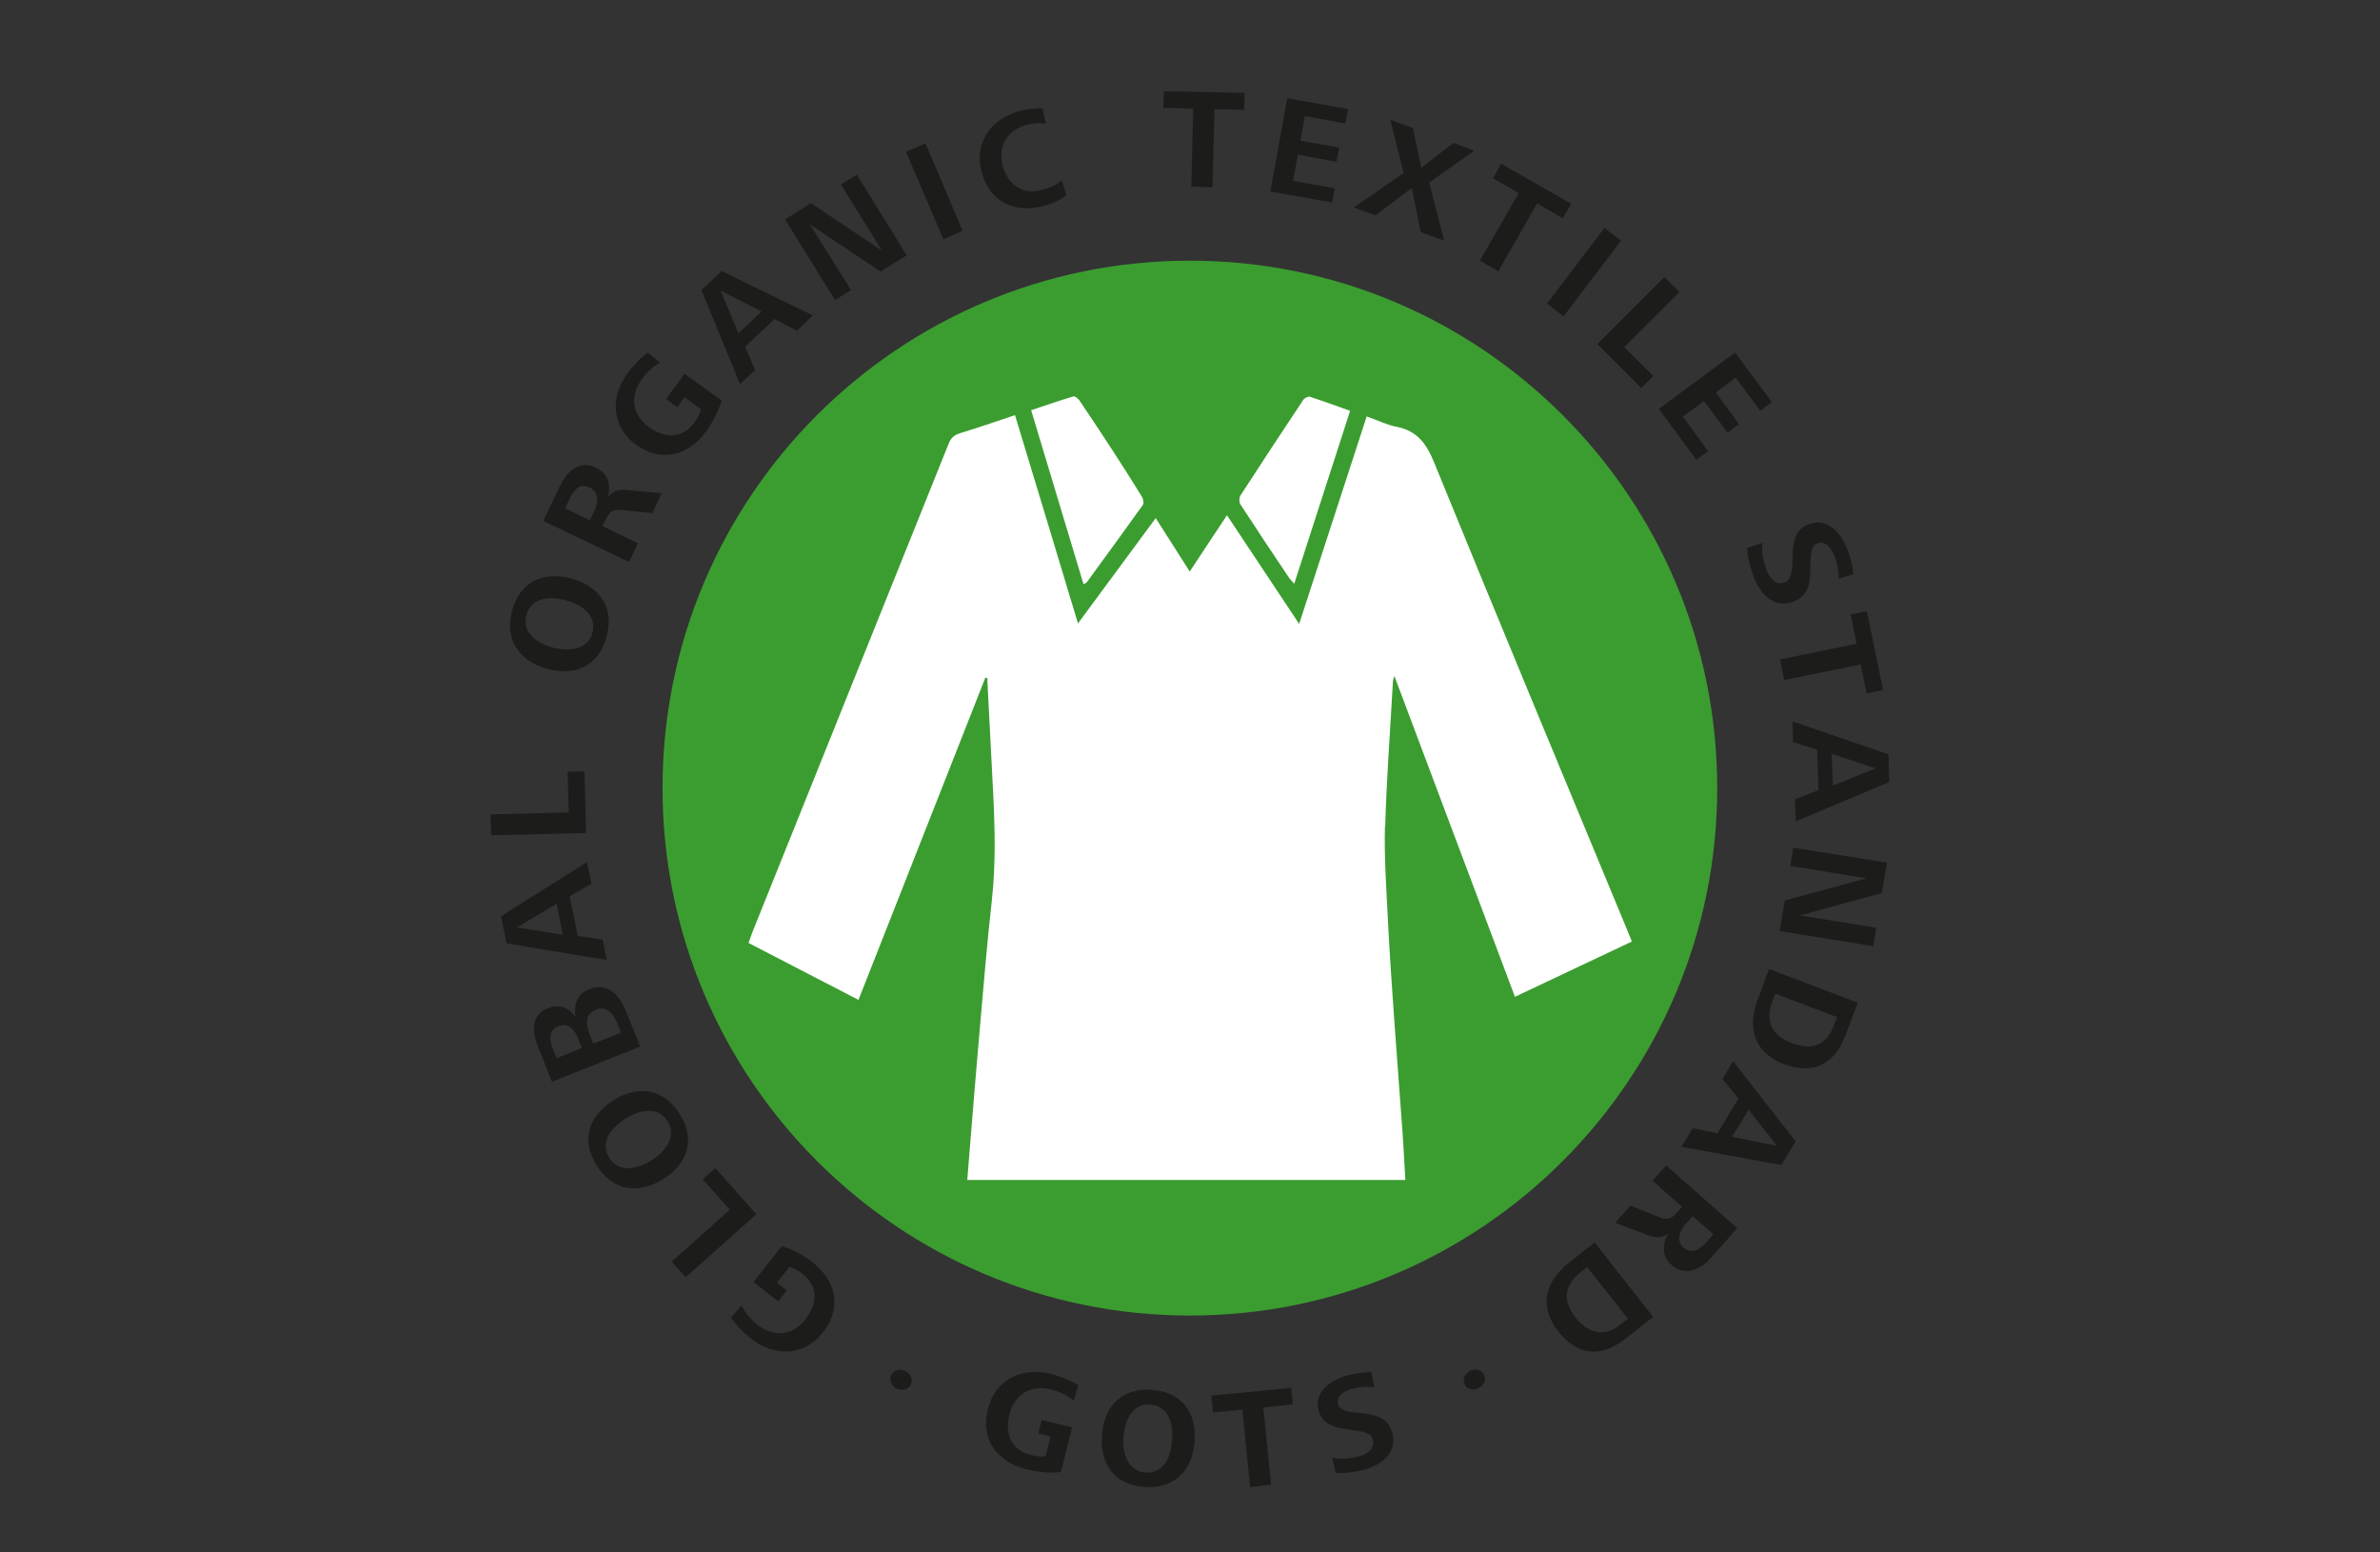 <svg xmlns="http://www.w3.org/2000/svg" id="Layer_1" viewBox="0 0 184 120"><rect x="0" y="0" width="184" height="120" fill="#333333" stroke="none"/><defs><style>.cls-1{fill:#1c1c1b;}.cls-2{fill:#fff;}.cls-3{fill:#3b9d30;}</style></defs><path class="cls-3" d="M91.99,20.15c-22.53,0-40.77,18.26-40.77,40.77s18.26,40.77,40.77,40.77,40.77-18.26,40.77-40.77c0-22.51-18.26-40.77-40.77-40.77"></path><path class="cls-1" d="M62.79,97.55c1.86,1.45,2.33,3.54.82,5.46-1.45,1.83-3.73,1.88-5.5.5-.58-.45-1.19-1.06-1.6-1.66l.82-.93c.28.58.73,1.08,1.23,1.49,1.27.99,2.72.84,3.71-.43.91-1.14,1.04-2.53-.22-3.5-.3-.24-.63-.43-1.01-.56l-.97,1.23.76.6-.67.84-1.9-1.49,2.18-2.78c.88.26,1.64.69,2.35,1.23"></path><polygon class="cls-1" points="58.47 93.86 53.01 98.73 51.93 97.52 56.42 93.51 54.33 91.16 55.3 90.29 58.47 93.86"></polygon><path class="cls-1" d="M52.54,86.09c1.25,1.99.65,3.84-1.27,5.05-1.88,1.19-3.88.93-5.12-1.01-1.25-1.99-.67-3.84,1.27-5.07,1.9-1.21,3.88-.93,5.12,1.04M47.12,89.52c.76,1.21,2.24.82,3.26.17.99-.63,1.99-1.81,1.23-3.02-.78-1.23-2.22-.84-3.26-.19-1.06.67-2.03,1.81-1.23,3.04"></path><path class="cls-1" d="M48.5,78.42l.99,2.48-6.82,2.72-1.1-2.78c-.45-1.12-.52-2.4.8-2.91.86-.35,1.62-.04,2.14.71-.19-.91.09-1.79,1.01-2.16,1.6-.65,2.46.6,2.98,1.94M42.69,80.95l.35.84,1.94-.78-.28-.73c-.26-.67-.76-1.27-1.55-.95-.71.3-.69,1.01-.45,1.62M45.61,80.02l.26.65,2.14-.84-.28-.71c-.28-.69-.8-1.42-1.64-1.08-.95.37-.78,1.25-.47,1.99"></path><path class="cls-1" d="M45.72,68.3l-1.68.99.63,3.06,1.92.28.32,1.58-7.75-1.29-.43-2.09,6.65-4.19.35,1.66ZM39.97,71.69l3.54.56-.47-2.4-3.06,1.83Z"></path><polygon class="cls-1" points="45.31 64.39 37.97 64.57 37.92 62.95 43.97 62.8 43.88 59.65 45.18 59.62 45.31 64.39"></polygon><path class="cls-1" d="M46.9,49.2c-.6,2.27-2.37,3.09-4.58,2.5-2.16-.58-3.32-2.22-2.74-4.45.6-2.27,2.37-3.11,4.58-2.53,2.2.6,3.35,2.24,2.74,4.47M40.69,47.56c-.37,1.38.93,2.2,2.07,2.5,1.14.3,2.68.22,3.04-1.14.37-1.4-.88-2.2-2.07-2.53-1.17-.3-2.65-.26-3.04,1.17"></path><path class="cls-1" d="M50.44,39.66l-2.22-.22c-.76-.09-1.01-.02-1.38.69l-.26.54,2.74,1.32-.69,1.45-6.63-3.17,1.29-2.7c.54-1.12,1.51-2.05,2.83-1.4.91.43,1.14,1.38.86,2.29.41-.54.82-.65,1.49-.58l2.68.24-.71,1.55ZM44.03,38.58l-.35.71,1.92.93.32-.67c.32-.67.45-1.47-.32-1.86-.78-.39-1.23.17-1.58.88"></path><path class="cls-1" d="M54.59,33.34c-1.38,1.9-3.45,2.44-5.42,1.04-1.88-1.36-2.01-3.67-.69-5.48.43-.6,1.01-1.21,1.6-1.64l.95.78c-.58.3-1.06.78-1.42,1.29-.95,1.32-.73,2.74.56,3.69,1.19.86,2.57.93,3.5-.35.24-.32.41-.65.52-1.04l-1.27-.93-.56.78-.86-.63,1.42-1.96,2.87,2.07c-.28.88-.67,1.66-1.19,2.37"></path><path class="cls-1" d="M61.62,25.57l-1.73-.91-2.29,2.14.78,1.79-1.17,1.1-2.98-7.27,1.55-1.47,7.06,3.43-1.23,1.19ZM55.71,22.46l1.38,3.3,1.79-1.68-3.17-1.62Z"></path><polygon class="cls-1" points="68.08 20.99 62.61 17.34 65.79 22.42 64.56 23.19 60.69 16.96 62.7 15.7 68.18 19.37 65.01 14.26 66.24 13.5 70.1 19.74 68.08 20.99"></polygon><polygon class="cls-1" points="72.93 18.49 70.04 11.73 71.55 11.08 74.42 17.84 72.93 18.49"></polygon><path class="cls-1" d="M80.77,15.9c-2.29.63-4.23-.24-4.88-2.59-.6-2.22.71-4.12,2.87-4.71.56-.15,1.27-.24,1.83-.24l.26,1.19c-.47-.06-1.06-.02-1.53.11-1.51.41-2.18,1.71-1.79,3.17.41,1.51,1.58,2.27,3.13,1.83.52-.15,1.01-.37,1.42-.71l.37,1.12c-.43.39-1.1.67-1.68.82"></path><polygon class="cls-1" points="93.89 8.43 93.74 14.47 92.1 14.43 92.25 8.39 89.94 8.34 89.98 7.05 96.22 7.18 96.18 8.49 93.89 8.43"></polygon><polygon class="cls-1" points="98.21 14.8 99.52 7.59 104.23 8.43 104.01 9.55 100.88 8.97 100.54 10.87 103.54 11.41 103.32 12.51 100.34 11.95 99.97 13.98 103.19 14.56 103 15.66 98.21 14.8"></polygon><polygon class="cls-1" points="109.84 17.95 109.15 14.52 106.34 16.65 104.68 16.03 108.52 13.37 107.49 9.25 109.23 9.9 109.88 12.98 112.36 11.04 113.98 11.65 110.49 14.11 111.65 18.6 109.84 17.95"></polygon><polygon class="cls-1" points="118.84 15.72 115.84 20.97 114.41 20.15 117.41 14.93 115.43 13.78 116.05 12.66 121.47 15.75 120.82 16.87 118.84 15.72"></polygon><rect class="cls-1" x="118.79" y="20.23" width="7.34" height="1.62" transform="translate(31.59 105.78) rotate(-52.75)"></rect><polygon class="cls-1" points="123.5 26.6 128.68 21.42 129.85 22.57 125.57 26.84 127.82 29.06 126.89 29.99 123.5 26.6"></polygon><polygon class="cls-1" points="128.25 31.61 134.14 27.25 136.99 31.09 136.08 31.76 134.18 29.19 132.65 30.34 134.44 32.78 133.56 33.44 131.74 31.01 130.1 32.21 132.05 34.87 131.14 35.54 128.25 31.61"></polygon><path class="cls-1" d="M135.57,44.58c-.26-.71-.45-1.47-.5-2.22l1.19-.39c-.09.71.06,1.4.3,2.07.24.65.71,1.23,1.45.97.52-.19.54-1.04.56-1.6l.04-.82c.04-.95.3-1.73,1.25-2.07,1.49-.56,2.55.8,3,2.05.22.58.37,1.19.43,1.81l-1.14.37c.02-.56-.11-1.17-.3-1.71-.22-.56-.67-1.29-1.36-1.04-.47.17-.5.86-.52,1.38l-.02.84c-.02,1.04-.24,1.88-1.32,2.29-1.47.56-2.57-.58-3.06-1.94"></path><polygon class="cls-1" points="143.85 51.36 137.94 52.57 137.62 50.97 143.53 49.76 143.08 47.5 144.33 47.24 145.58 53.34 144.31 53.6 143.85 51.36"></polygon><path class="cls-1" d="M138.78,61.78l1.81-.71-.11-3.11-1.86-.6-.04-1.6,7.42,2.55.06,2.14-7.23,3.04-.06-1.71ZM145,59.39l-3.39-1.12.09,2.46,3.3-1.34Z"></path><polygon class="cls-1" points="137.98 69.6 144.33 67.89 138.41 66.94 138.63 65.52 145.88 66.68 145.49 69.03 139.15 70.76 145.06 71.71 144.82 73.14 137.59 71.97 137.98 69.6"></polygon><path class="cls-1" d="M135.91,77.21l.86-2.31,6.86,2.61-.97,2.55c-.84,2.22-2.5,3.04-4.75,2.2-2.33-.91-2.85-2.81-2.01-5.05M141.72,79.42l.3-.8-4.77-1.81-.22.56c-.58,1.55-.09,2.65,1.49,3.26,1.38.54,2.63.26,3.19-1.21"></path><path class="cls-1" d="M130.88,87.21l1.9.39,1.62-2.68-1.23-1.51.82-1.38,4.83,6.19-1.1,1.83-7.73-1.4.88-1.45ZM137.4,88.59l-2.22-2.81-1.27,2.09,3.5.71Z"></path><path class="cls-1" d="M126.07,93.21l2.07.82c.71.28.97.3,1.51-.3l.39-.45-2.29-2.01,1.06-1.19,5.5,4.86-1.99,2.24c-.82.95-2.01,1.55-3.11.58-.76-.67-.71-1.64-.22-2.44-.54.41-.97.39-1.6.15l-2.53-.95,1.19-1.32ZM131.94,95.99l.52-.58-1.6-1.4-.5.56c-.5.56-.84,1.29-.19,1.88.67.54,1.25.13,1.77-.45"></path><path class="cls-1" d="M121.34,97.57l1.94-1.53,4.53,5.76-2.14,1.68c-1.86,1.47-3.71,1.34-5.2-.56-1.53-1.96-1.01-3.86.86-5.35M125.18,102.45l.67-.52-3.15-3.99-.47.37c-1.32,1.04-1.45,2.22-.41,3.56.93,1.14,2.16,1.55,3.37.58"></path><path class="cls-2" d="M107.07,63.89c-.06,2.39.11,4.79.23,7.19.12,2.4.28,4.79.45,7.18.21,3.08.46,6.16.68,9.25.09,1.21.14,2.43.22,3.7h-33.87c.08-1.04.16-2.06.25-3.08.23-2.76.44-5.51.69-8.27.3-3.42.58-6.85.96-10.26.31-2.79.24-5.56.1-8.35-.15-2.84-.29-5.69-.44-8.53,0-.1,0-.19,0-.29-.05-.02-.1-.03-.16-.05-3.26,8.26-6.51,16.52-9.81,24.91-2.84-1.47-5.65-2.92-8.5-4.4.1-.29.19-.55.29-.81,5.06-12.59,10.12-25.18,15.18-37.78.17-.44.42-.67.87-.81,1.38-.42,2.74-.89,4.26-1.4,1.62,5.33,3.22,10.62,4.87,16.1,2.05-2.78,4.01-5.43,6.01-8.14.9,1.41,1.73,2.72,2.63,4.13.97-1.47,1.89-2.87,2.88-4.35,1.86,2.8,3.67,5.52,5.58,8.4,1.76-5.42,3.48-10.69,5.22-16.04.8.28,1.54.65,2.31.8,1.58.31,2.3,1.28,2.9,2.75,4.95,12.13,9.99,24.23,15.01,36.34.08.2.17.41.28.7-3.01,1.42-6,2.83-9.04,4.27-3.12-8.3-6.2-16.49-9.32-24.8-.06.23-.11.33-.11.43-.21,3.74-.49,7.47-.6,11.21Z"></path><path class="cls-2" d="M88.35,39.04c-1.43,2-2.88,3.98-4.33,5.97-.03.04-.1.06-.25.15-1.36-4.51-2.69-8.95-4.05-13.45,1.13-.38,2.19-.75,3.28-1.07.11-.03.35.17.45.31.86,1.28,1.72,2.57,2.56,3.86.77,1.19,1.54,2.39,2.28,3.6.1.17.16.5.06.63Z"></path><path class="cls-2" d="M104.38,31.75c-1.44,4.47-2.86,8.87-4.32,13.37-.17-.19-.3-.31-.39-.44-1.27-1.89-2.53-3.78-3.77-5.69-.11-.17-.11-.52,0-.69,1.6-2.47,3.22-4.93,4.85-7.38.09-.14.38-.3.52-.25,1.02.33,2.02.7,3.12,1.09Z"></path><path class="cls-1" d="M79.36,113.58c-2.29-.58-3.58-2.31-2.98-4.68.56-2.27,2.65-3.26,4.86-2.7.71.17,1.51.5,2.14.88l-.37,1.19c-.5-.43-1.12-.69-1.73-.86-1.58-.39-2.85.35-3.24,1.92-.37,1.42.09,2.74,1.62,3.13.39.11.76.15,1.17.11l.39-1.53-.95-.24.26-1.04,2.35.58-.86,3.45c-.91.09-1.79,0-2.65-.22"></path><path class="cls-1" d="M88.51,114.94c-2.33-.15-3.47-1.71-3.32-3.99.15-2.22,1.53-3.67,3.82-3.52,2.33.15,3.5,1.71,3.35,3.99-.17,2.24-1.55,3.67-3.84,3.52M88.9,108.57c-1.42-.09-1.96,1.34-2.05,2.5-.09,1.19.3,2.65,1.71,2.76,1.45.09,1.99-1.29,2.05-2.5.11-1.23-.24-2.68-1.71-2.76"></path><polygon class="cls-1" points="97.67 108.79 98.27 114.77 96.65 114.94 96.05 108.96 93.78 109.18 93.65 107.88 99.82 107.28 99.95 108.55 97.67 108.79"></polygon><path class="cls-1" d="M105.46,113.6c-.71.19-1.47.3-2.2.26l-.26-1.19c.69.15,1.38.09,2.05-.09.65-.17,1.27-.58,1.08-1.32-.13-.54-.95-.63-1.51-.71l-.78-.13c-.91-.13-1.64-.47-1.9-1.4-.39-1.51,1.04-2.37,2.29-2.72.58-.15,1.19-.24,1.79-.24l.24,1.17c-.54-.09-1.14-.02-1.68.11-.56.15-1.32.52-1.14,1.21.13.47.8.58,1.29.63l.82.09c1.01.13,1.81.43,2.09,1.51.41,1.51-.82,2.46-2.18,2.83"></path><ellipse class="cls-1" cx="69.66" cy="106.65" rx=".76" ry=".84" transform="translate(-56.53 124.06) rotate(-64.7)"></ellipse><path class="cls-1" d="M114.3,107.31c-.42.2-.91.06-1.08-.31s.03-.83.44-1.04.9-.06,1.08.31-.02.84-.44,1.04Z"></path></svg>